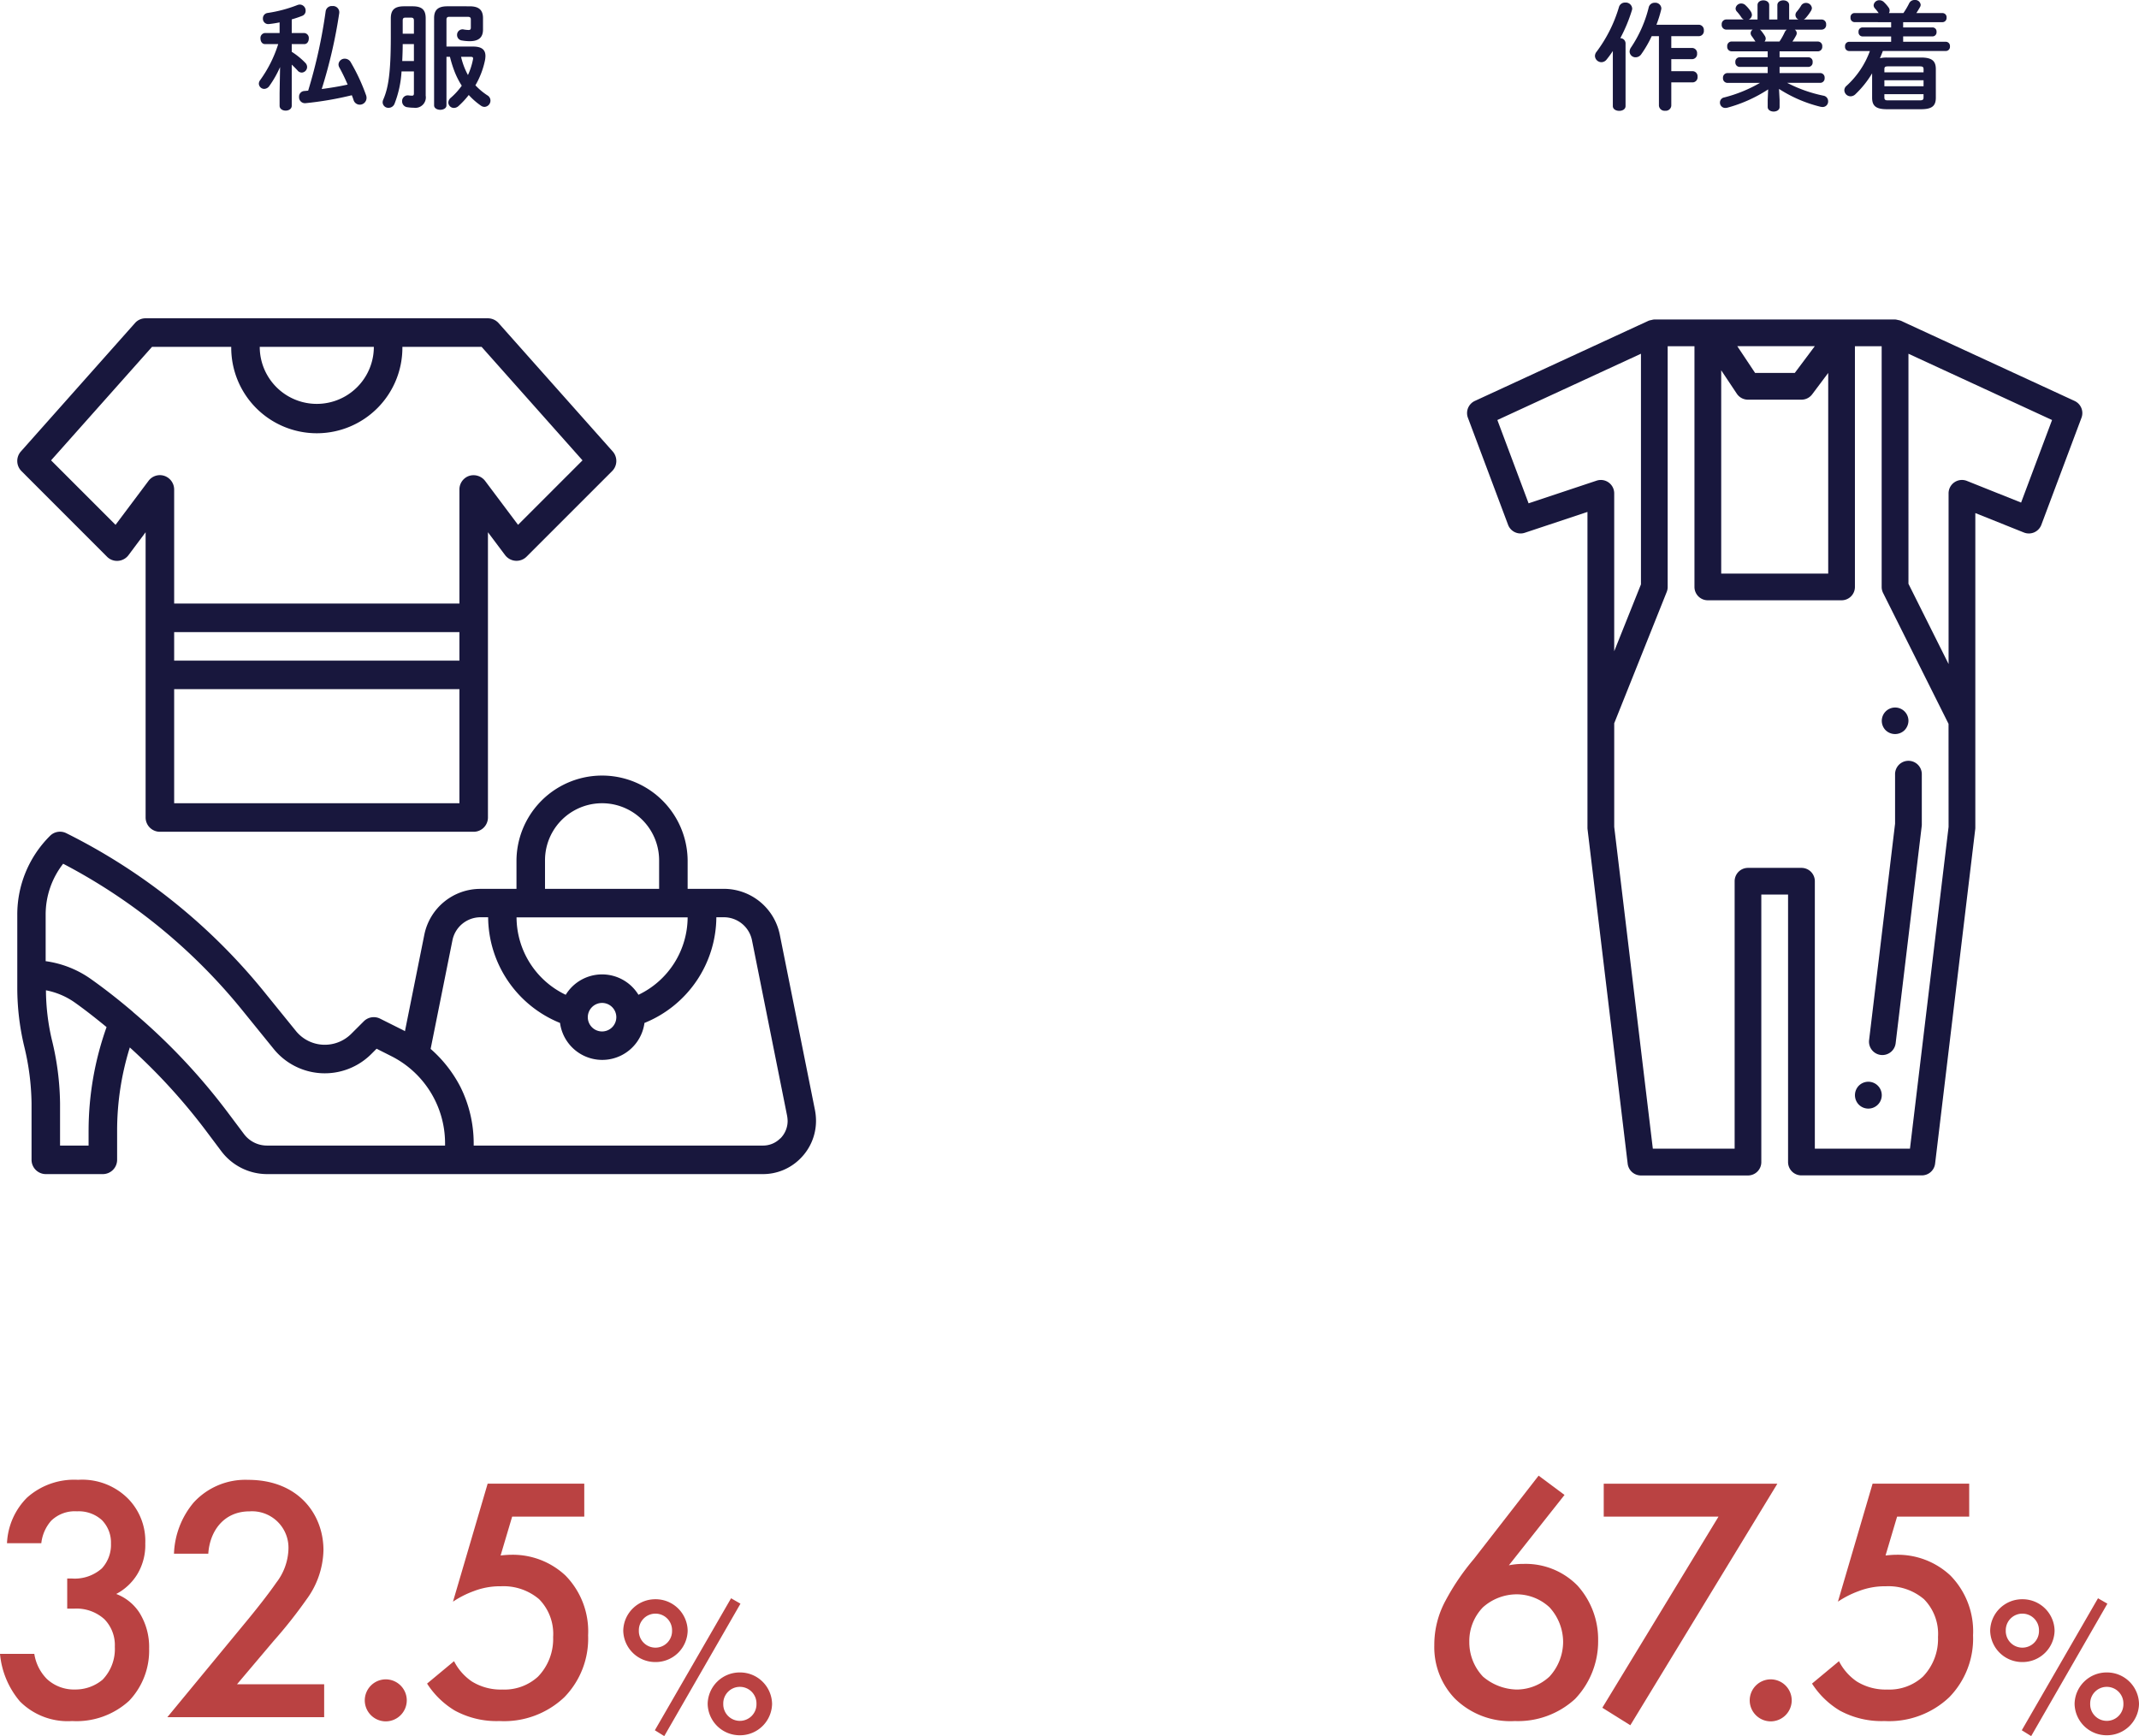 <svg xmlns="http://www.w3.org/2000/svg" xmlns:xlink="http://www.w3.org/1999/xlink" width="256.632" height="208.29" viewBox="0 0 256.632 208.29">
  <defs>
    <clipPath id="clip-path">
      <rect id="長方形_6956" data-name="長方形 6956" width="96" height="103" transform="translate(0 -0.389)" fill="#18173d"/>
    </clipPath>
    <clipPath id="clip-path-2">
      <rect id="長方形_6957" data-name="長方形 6957" width="73.815" height="102.699" fill="#18173d"/>
    </clipPath>
  </defs>
  <g id="グループ_2373" data-name="グループ 2373" transform="translate(-884.016 -3219.974)">
    <path id="パス_3765" data-name="パス 3765" d="M8.05-7.686V.644a.671.671,0,0,0,.742.616A.663.663,0,0,0,9.534.644V-2.142H12.11a.61.61,0,0,0,.574-.672.61.61,0,0,0-.574-.672H9.534V-4.928h2.52a.61.61,0,0,0,.574-.672.61.61,0,0,0-.574-.672H9.534V-7.686h3.318a.616.616,0,0,0,.588-.686.624.624,0,0,0-.588-.686h-5.1a14.471,14.471,0,0,0,.56-1.778.945.945,0,0,0,.028-.2.716.716,0,0,0-.784-.658.713.713,0,0,0-.728.546A15.075,15.075,0,0,1,4.7-6.328a.9.9,0,0,0-.168.49.706.706,0,0,0,.728.686.831.831,0,0,0,.686-.392A13.623,13.623,0,0,0,7.182-7.686ZM2.52.7c0,.378.378.574.77.574s.756-.2.756-.574V-6.846a.631.631,0,0,0-.63-.6A18.827,18.827,0,0,0,4.8-10.766.777.777,0,0,0,4.844-11,.775.775,0,0,0,4-11.718a.742.742,0,0,0-.742.532A16.919,16.919,0,0,1,.574-5.824a.83.83,0,0,0-.2.518.784.784,0,0,0,.784.742.8.8,0,0,0,.616-.322A12.023,12.023,0,0,0,2.52-5.908ZM21.1-5.866v.714H17.71a.517.517,0,0,0-.49.574A.525.525,0,0,0,17.71-4H21.1v.742H16.254a.542.542,0,0,0-.518.588.542.542,0,0,0,.518.588h3.92A16.8,16.8,0,0,1,15.89-.336a.617.617,0,0,0-.518.616.633.633,0,0,0,.644.644A1.4,1.4,0,0,0,16.24.9a17.073,17.073,0,0,0,4.914-2.2L21.1-.028v.84c0,.364.364.546.714.546s.714-.182.714-.546v-.84l-.07-1.33A16.3,16.3,0,0,0,27.44.784a1.559,1.559,0,0,0,.238.028A.657.657,0,0,0,28.35.126a.665.665,0,0,0-.56-.672,16.745,16.745,0,0,1-4.354-1.54h3.976a.534.534,0,0,0,.518-.588.534.534,0,0,0-.518-.588H22.526V-4H26a.516.516,0,0,0,.49-.574A.509.509,0,0,0,26-5.152H22.526v-.714h4.62a.532.532,0,0,0,.5-.588.532.532,0,0,0-.5-.588h-3.08a6.891,6.891,0,0,0,.434-.714.588.588,0,0,0,.084-.294.507.507,0,0,0-.238-.42H27.58a.553.553,0,0,0,.532-.616.548.548,0,0,0-.532-.6H25.424a.854.854,0,0,0,.224-.168,5.815,5.815,0,0,0,.644-.868.73.73,0,0,0,.112-.336.693.693,0,0,0-.714-.616.661.661,0,0,0-.588.336,4.948,4.948,0,0,1-.518.714.617.617,0,0,0-.154.406.6.6,0,0,0,.364.532h-1.12V-11.41c0-.392-.35-.574-.7-.574s-.714.182-.714.574v1.722h-.98V-11.41c0-.392-.35-.574-.7-.574s-.7.182-.7.574v1.722H18.83a.63.63,0,0,0,.378-.546.852.852,0,0,0-.168-.462,3.994,3.994,0,0,0-.588-.686.724.724,0,0,0-.518-.224.665.665,0,0,0-.686.6.546.546,0,0,0,.154.364,5.454,5.454,0,0,1,.532.686.753.753,0,0,0,.294.266H16.1a.555.555,0,0,0-.518.6.559.559,0,0,0,.518.616h3.206a.512.512,0,0,0-.252.434.6.6,0,0,0,.14.364c.14.182.266.378.406.588l.028.042H16.744a.532.532,0,0,0-.5.588.532.532,0,0,0,.5.588ZM20.72-7.042a.552.552,0,0,0,.14-.35.609.609,0,0,0-.1-.322,5.366,5.366,0,0,0-.462-.644.548.548,0,0,0-.14-.112h3.234a.809.809,0,0,0-.252.308,7.379,7.379,0,0,1-.63,1.12ZM35.91-9.366v.63H32.466A.483.483,0,0,0,32-8.2a.488.488,0,0,0,.462.546H35.91v.644H30.842a.5.5,0,0,0-.462.546.5.5,0,0,0,.462.56h2.52a10.513,10.513,0,0,1-2.8,4.172.7.7,0,0,0-.266.546.751.751,0,0,0,.742.714.829.829,0,0,0,.574-.238,11.891,11.891,0,0,0,2.016-2.52V-.308c0,.98.448,1.386,1.778,1.386h4.088c1.33,0,1.778-.406,1.778-1.386V-3.724c0-.98-.448-1.4-1.778-1.4H35.406a3.534,3.534,0,0,0-.84.084c.126-.294.238-.574.35-.868H42.49a.5.5,0,0,0,.476-.56.5.5,0,0,0-.476-.546H37.352v-.644h3.542a.488.488,0,0,0,.462-.546.483.483,0,0,0-.462-.532H37.352v-.63h4.732a.5.5,0,0,0,.476-.546.49.49,0,0,0-.476-.546h-3.15c.14-.21.28-.434.42-.686a.566.566,0,0,0,.1-.308.651.651,0,0,0-.714-.574.707.707,0,0,0-.672.406,9.311,9.311,0,0,1-.686,1.162H35.644a.518.518,0,0,0,.084-.294.585.585,0,0,0-.126-.378,4.3,4.3,0,0,0-.56-.644A.779.779,0,0,0,34.51-12a.679.679,0,0,0-.7.6.569.569,0,0,0,.14.364,5.922,5.922,0,0,1,.462.574H31.5a.488.488,0,0,0-.462.546.5.5,0,0,0,.462.546ZM35.546.014c-.294,0-.448-.028-.448-.364V-.728h4.7V-.35c0,.28-.084.364-.462.364ZM35.1-2.394h4.7v.714H35.1Zm4.7-.952H35.1V-3.7c0-.28.07-.364.448-.364H39.34c.378,0,.462.084.462.364Z" transform="translate(1075 3232)" fill="#18173d"/>
    <path id="パス_3768" data-name="パス 3768" d="M-11.438-.854V.658c0,.392.364.588.728.588s.728-.2.728-.588V-4.27c.252.224.49.476.7.7a.653.653,0,0,0,.5.252.676.676,0,0,0,.644-.672.715.715,0,0,0-.21-.49A8.7,8.7,0,0,0-9.982-5.81v-.924h1.5c.364,0,.546-.336.546-.672a.593.593,0,0,0-.546-.658h-1.5V-9.7c.434-.126.854-.266,1.246-.42a.635.635,0,0,0,.42-.616.715.715,0,0,0-.672-.742.847.847,0,0,0-.308.056,16.342,16.342,0,0,1-3.584.952.644.644,0,0,0-.56.658.642.642,0,0,0,.728.672c.406-.042.84-.112,1.274-.2v1.274H-13.2a.592.592,0,0,0-.532.658c0,.336.182.672.546.672h1.582a15.065,15.065,0,0,1-2.17,4.326.74.74,0,0,0-.154.42.652.652,0,0,0,.658.63.79.79,0,0,0,.6-.35,12.719,12.719,0,0,0,1.288-2.268ZM-2.772-.6c.07.182.14.364.2.546a.781.781,0,0,0,.742.588A.815.815,0,0,0-1.008-.28.919.919,0,0,0-1.064-.6,22.96,22.96,0,0,0-2.9-4.55a.812.812,0,0,0-.714-.434.731.731,0,0,0-.756.686.75.75,0,0,0,.1.364,21.649,21.649,0,0,1,.994,2.058c-1.022.224-2.058.392-3.108.532a59.413,59.413,0,0,0,2.1-9.1A.754.754,0,0,0-5.11-11.3a.739.739,0,0,0-.8.616,61.823,61.823,0,0,1-2.1,9.534l-.462.042a.667.667,0,0,0-.63.7A.711.711,0,0,0-8.3.35,40.145,40.145,0,0,0-2.772-.6ZM4.676-3.458V-.826c0,.21-.07.28-.224.28A3.689,3.689,0,0,1,4.06-.574a.679.679,0,0,0-.8.7A.707.707,0,0,0,3.906.84,4.814,4.814,0,0,0,4.662.9,1.255,1.255,0,0,0,6.09-.546V-9.814c0-.966-.378-1.456-1.568-1.456H3.486c-1.19,0-1.582.49-1.582,1.456v2.282C1.9-3.248,1.6-1.47,1.008-.1a.851.851,0,0,0-.084.35A.679.679,0,0,0,1.638.91.766.766,0,0,0,2.352.42a12.6,12.6,0,0,0,.84-3.878Zm0-1.246h-1.4c.028-.672.056-1.358.056-2.03H4.676Zm0-3.276H3.332V-9.548c0-.266.07-.364.35-.364h.63c.28,0,.364.1.364.364ZM8.582-6.44V-9.674c0-.238.1-.336.35-.336H11.1c.308,0,.406.084.406.322v.98c0,.2-.07.28-.266.28a3.8,3.8,0,0,1-.56-.056.658.658,0,0,0-.826.658.656.656,0,0,0,.588.658,5.656,5.656,0,0,0,.924.084c1.064,0,1.6-.434,1.6-1.4V-9.842c0-.994-.5-1.428-1.61-1.428H8.68c-1.176,0-1.582.5-1.582,1.414V.616c0,.35.378.532.742.532s.742-.182.742-.532V-5.208H9A14.372,14.372,0,0,0,9.59-3.346a9.567,9.567,0,0,0,.826,1.6A7.993,7.993,0,0,1,9.1-.294.768.768,0,0,0,8.806.28a.667.667,0,0,0,.672.644A.837.837,0,0,0,10.024.7,10.054,10.054,0,0,0,11.256-.63,8.509,8.509,0,0,0,12.726.658a.75.75,0,0,0,.42.14A.754.754,0,0,0,13.86.042a.721.721,0,0,0-.35-.616,7.812,7.812,0,0,1-1.456-1.218,9.99,9.99,0,0,0,1.134-2.926,3.046,3.046,0,0,0,.07-.588c0-.756-.448-1.134-1.484-1.134Zm2.912,1.232c.238,0,.322.07.266.322a8.256,8.256,0,0,1-.6,1.862,8.571,8.571,0,0,1-.826-2.184Z" transform="translate(929 3232)" fill="#18173d"/>
    <path id="パス_3766" data-name="パス 3766" d="M6.972-20.874a4.9,4.9,0,0,1,1.176-2.688A4.061,4.061,0,0,1,11.256-24.7a4.133,4.133,0,0,1,2.982,1.05,3.838,3.838,0,0,1,1.092,2.814,4.169,4.169,0,0,1-1.092,2.982,4.9,4.9,0,0,1-3.57,1.218H10.08v3.612h.84a4.981,4.981,0,0,1,3.612,1.26,4.44,4.44,0,0,1,1.26,3.318,5.3,5.3,0,0,1-1.47,3.948,5.079,5.079,0,0,1-3.276,1.176,4.781,4.781,0,0,1-3.4-1.26A5.45,5.45,0,0,1,6.132-7.6H2.016A10.238,10.238,0,0,0,4.41-1.89,8.082,8.082,0,0,0,10.668.462a9.343,9.343,0,0,0,6.846-2.436,8.736,8.736,0,0,0,2.394-6.258,7.768,7.768,0,0,0-1.176-4.326,5.762,5.762,0,0,0-2.772-2.226,6.508,6.508,0,0,0,2.52-2.352,6.771,6.771,0,0,0,.966-3.7,7.269,7.269,0,0,0-2.016-5.334,7.752,7.752,0,0,0-6.048-2.31A8.465,8.465,0,0,0,5.25-26.334a8.249,8.249,0,0,0-2.394,5.46ZM40.908-3.948H30.45l4.368-5.166a56.935,56.935,0,0,0,3.99-5.04,10.318,10.318,0,0,0,2.016-5.88c0-4.368-3.066-8.442-9.03-8.442a8.406,8.406,0,0,0-6.552,2.73,10.092,10.092,0,0,0-2.352,6.132h4.116c.168-2.646,1.806-5.082,4.956-5.082a4.371,4.371,0,0,1,4.662,4.536,6.927,6.927,0,0,1-1.47,4.032c-.924,1.344-2.394,3.192-3.36,4.368L22.092,0H40.908ZM45.78-2.016A2.527,2.527,0,0,0,48.3.5a2.527,2.527,0,0,0,2.52-2.52,2.527,2.527,0,0,0-2.52-2.52A2.527,2.527,0,0,0,45.78-2.016Zm26.334-26H60.522L56.364-13.86a11.478,11.478,0,0,1,2.478-1.26,8.7,8.7,0,0,1,3.276-.588A6.588,6.588,0,0,1,66.7-14.154a5.934,5.934,0,0,1,1.68,4.536A6.5,6.5,0,0,1,66.57-4.872a5.95,5.95,0,0,1-4.284,1.554,6.565,6.565,0,0,1-3.654-.966A6.531,6.531,0,0,1,56.49-6.72L53.256-4.032A10.191,10.191,0,0,0,56.574-.8,10.483,10.483,0,0,0,61.95.462a10.5,10.5,0,0,0,7.77-2.856,10.067,10.067,0,0,0,2.856-7.434,9.555,9.555,0,0,0-2.73-7.182,9.249,9.249,0,0,0-6.468-2.478c-.42,0-.882.042-1.3.084l1.386-4.662h8.652Z" transform="translate(882 3426)" fill="#ba4242"/>
    <path id="パス_3767" data-name="パス 3767" d="M4.656-16.152A3.842,3.842,0,0,0,.792-12.384,3.842,3.842,0,0,0,4.656-8.616,3.842,3.842,0,0,0,8.52-12.384,3.842,3.842,0,0,0,4.656-16.152Zm0,5.808a1.99,1.99,0,0,1-1.992-2.04,1.99,1.99,0,0,1,1.992-2.04,1.99,1.99,0,0,1,1.992,2.04A1.99,1.99,0,0,1,4.656-10.344ZM4.584-.432l1.128.7,9.144-15.888-1.128-.648Zm10.2-6.936A3.842,3.842,0,0,0,10.92-3.6,3.842,3.842,0,0,0,14.784.168,3.842,3.842,0,0,0,18.648-3.6,3.842,3.842,0,0,0,14.784-7.368Zm0,5.808A1.99,1.99,0,0,1,12.792-3.6a1.99,1.99,0,0,1,1.992-2.04A1.99,1.99,0,0,1,16.776-3.6,1.99,1.99,0,0,1,14.784-1.56Z" transform="translate(958 3428)" fill="#ba4242"/>
    <path id="パス_3763" data-name="パス 3763" d="M14.616-28.98l-7.77,10a28.155,28.155,0,0,0-3.4,5A11.1,11.1,0,0,0,2.1-8.61,8.881,8.881,0,0,0,4.536-2.268,9.483,9.483,0,0,0,11.76.462a10.12,10.12,0,0,0,7.224-2.646A10,10,0,0,0,21.756-9.24a9.631,9.631,0,0,0-2.478-6.552,8.707,8.707,0,0,0-6.468-2.6,8.636,8.636,0,0,0-1.764.168l6.678-8.442ZM11.97-14.742a5.817,5.817,0,0,1,3.948,1.554A6.177,6.177,0,0,1,17.556-9.03a6.177,6.177,0,0,1-1.638,4.158A5.808,5.808,0,0,1,11.97-3.318,6.429,6.429,0,0,1,7.938-4.872,5.982,5.982,0,0,1,6.3-9.03a5.815,5.815,0,0,1,1.638-4.158A6.111,6.111,0,0,1,11.97-14.742ZM22.26-1.134l3.36,2.1,17.64-28.98H22.428v3.948H36.2Zm17.682-.882A2.527,2.527,0,0,0,42.462.5a2.527,2.527,0,0,0,2.52-2.52,2.527,2.527,0,0,0-2.52-2.52A2.527,2.527,0,0,0,39.942-2.016Zm26.334-26H54.684L50.526-13.86A11.478,11.478,0,0,1,53-15.12a8.7,8.7,0,0,1,3.276-.588,6.588,6.588,0,0,1,4.578,1.554,5.934,5.934,0,0,1,1.68,4.536,6.5,6.5,0,0,1-1.806,4.746,5.95,5.95,0,0,1-4.284,1.554,6.565,6.565,0,0,1-3.654-.966A6.531,6.531,0,0,1,50.652-6.72L47.418-4.032A10.191,10.191,0,0,0,50.736-.8,10.483,10.483,0,0,0,56.112.462a10.5,10.5,0,0,0,7.77-2.856,10.067,10.067,0,0,0,2.856-7.434,9.555,9.555,0,0,0-2.73-7.182,9.249,9.249,0,0,0-6.468-2.478c-.42,0-.882.042-1.3.084l1.386-4.662h8.652Z" transform="translate(1054 3426)" fill="#ba4242"/>
    <path id="パス_3764" data-name="パス 3764" d="M4.656-16.152A3.842,3.842,0,0,0,.792-12.384,3.842,3.842,0,0,0,4.656-8.616,3.842,3.842,0,0,0,8.52-12.384,3.842,3.842,0,0,0,4.656-16.152Zm0,5.808a1.99,1.99,0,0,1-1.992-2.04,1.99,1.99,0,0,1,1.992-2.04,1.99,1.99,0,0,1,1.992,2.04A1.99,1.99,0,0,1,4.656-10.344ZM4.584-.432l1.128.7,9.144-15.888-1.128-.648Zm10.2-6.936A3.842,3.842,0,0,0,10.92-3.6,3.842,3.842,0,0,0,14.784.168,3.842,3.842,0,0,0,18.648-3.6,3.842,3.842,0,0,0,14.784-7.368Zm0,5.808A1.99,1.99,0,0,1,12.792-3.6a1.99,1.99,0,0,1,1.992-2.04A1.99,1.99,0,0,1,16.776-3.6,1.99,1.99,0,0,1,14.784-1.56Z" transform="translate(1122 3428)" fill="#ba4242"/>
    <g id="グループ_2243" data-name="グループ 2243" transform="translate(886 3258.389)" clip-path="url(#clip-path)">
      <path id="パス_3606" data-name="パス 3606" d="M10.765,28.6a1.682,1.682,0,0,0,1.335.5,1.712,1.712,0,0,0,1.249-.685L15.4,25.669V59.895a1.716,1.716,0,0,0,1.711,1.711H54.762a1.716,1.716,0,0,0,1.711-1.711V25.669l2.054,2.738a1.713,1.713,0,0,0,2.584.188L71.378,18.327a1.719,1.719,0,0,0,.069-2.345L57.757.582A1.739,1.739,0,0,0,56.473,0H15.4a1.678,1.678,0,0,0-1.284.582L.429,15.984A1.718,1.718,0,0,0,.5,18.328L10.765,28.6ZM53.05,41.071H18.825V37.648H53.05ZM18.825,44.493H53.05v13.69H18.825ZM42.783,3.423a6.845,6.845,0,1,1-13.69,0Zm-26.61,0h9.5a10.268,10.268,0,1,0,20.535,0h9.5L67.819,17.044l-7.735,7.735-3.953-5.271a1.75,1.75,0,0,0-1.917-.6,1.712,1.712,0,0,0-1.163,1.626v13.69H18.825V20.535a1.734,1.734,0,0,0-1.163-1.626,1.7,1.7,0,0,0-1.917.6l-3.953,5.271L4.057,17.044Z" transform="translate(0.086 -0.226)" fill="#18173d"/>
      <path id="パス_3607" data-name="パス 3607" d="M95.718,320.271l-4.227-21.083a6.853,6.853,0,0,0-6.708-5.493H80.435v-3.423a10.268,10.268,0,0,0-20.535,0V293.7H55.553a6.853,6.853,0,0,0-6.708,5.493l-2.327,11.585s-.085-.051-.137-.086l-2.84-1.42a1.692,1.692,0,0,0-1.968.325L40.067,311.1a4.5,4.5,0,0,1-3.337,1.3,4.45,4.45,0,0,1-3.3-1.66l-3.663-4.518a71.65,71.65,0,0,0-23.872-19.2,1.687,1.687,0,0,0-1.968.325,13.291,13.291,0,0,0-3.919,9.481v8.744a30.272,30.272,0,0,0,.821,6.982,30.335,30.335,0,0,1,.89,6.862v6.794a1.716,1.716,0,0,0,1.711,1.711h6.845a1.716,1.716,0,0,0,1.711-1.711v-3.559a33.541,33.541,0,0,1,1.523-9.925,71.485,71.485,0,0,1,9.035,9.857l1.951,2.6a6.889,6.889,0,0,0,5.476,2.738H89.455a6.3,6.3,0,0,0,4.5-1.866,6.372,6.372,0,0,0,1.882-4.518,6.85,6.85,0,0,0-.12-1.267Zm-32.395-30a6.845,6.845,0,0,1,13.69,0v3.423H63.323Zm-1.711,6.845H80.435a10.346,10.346,0,0,1-5.9,9.292,5.114,5.114,0,0,0-8.727,0,10.346,10.346,0,0,1-5.9-9.292Zm8.556,10.268a1.711,1.711,0,1,1-1.711,1.711,1.716,1.716,0,0,1,1.711-1.711M8.562,322.649V324.5H5.139v-5.083a33.435,33.435,0,0,0-.992-7.649,26.6,26.6,0,0,1-.7-5.9,8.9,8.9,0,0,1,3.491,1.489c1.3.924,2.55,1.917,3.782,2.926a37.118,37.118,0,0,0-2.156,12.372Zm42.32,1.848H29.954a3.444,3.444,0,0,1-2.738-1.369l-1.951-2.6a73.851,73.851,0,0,0-11.329-12.013l-.085-.085c-1.591-1.352-3.235-2.653-4.946-3.867a12.278,12.278,0,0,0-5.493-2.19v-5.545a9.893,9.893,0,0,1,2.1-6.144A68.453,68.453,0,0,1,27.1,308.377l3.663,4.518a7.891,7.891,0,0,0,11.722.616l.633-.633,1.728.872a11.717,11.717,0,0,1,6.486,10.49v.257h-.446Zm40.66-.856a2.892,2.892,0,0,1-2.088.856H54.767v-.257a15.228,15.228,0,0,0-1.591-6.776A15.464,15.464,0,0,0,49.6,312.9l2.618-13.04a3.441,3.441,0,0,1,3.354-2.755H56.5a13.781,13.781,0,0,0,8.625,12.68,5.11,5.11,0,0,0,10.13,0,13.782,13.782,0,0,0,8.625-12.68H84.8a3.44,3.44,0,0,1,3.354,2.755l4.209,21.032a4.194,4.194,0,0,1,.069.65,2.966,2.966,0,0,1-.872,2.1Z" transform="translate(0.082 -225.469)" fill="#18173d"/>
    </g>
    <g id="グループ_2245" data-name="グループ 2245" transform="translate(1060.034 3258.301)" clip-path="url(#clip-path-2)">
      <path id="パス_3608" data-name="パス 3608" d="M72.882,9.776,52.022.148A.12.12,0,0,1,52,.141a1.736,1.736,0,0,0-.319-.075,1.624,1.624,0,0,0-.305-.061c-.006,0-.014-.005-.024-.005H22.465c-.008,0-.014.005-.024.005a1.614,1.614,0,0,0-.322.064,1.73,1.73,0,0,0-.3.072.266.266,0,0,0-.026.006L.93,9.776A1.606,1.606,0,0,0,.1,11.8L4.916,24.635a1.6,1.6,0,0,0,2.011.958l7.515-2.5v37.89a1.412,1.412,0,0,0,.011.191l4.814,40.116a1.6,1.6,0,0,0,1.593,1.413H33.7a1.6,1.6,0,0,0,1.6-1.6V69h3.209v32.093a1.6,1.6,0,0,0,1.6,1.6H54.558a1.6,1.6,0,0,0,1.593-1.413l4.814-40.116a1.412,1.412,0,0,0,.012-.191V23.231l5.823,2.33a1.6,1.6,0,0,0,2.1-.926L73.712,11.8a1.6,1.6,0,0,0-.829-2.022ZM30.488,6.1l1.874,2.811a1.607,1.607,0,0,0,1.335.714h6.419A1.606,1.606,0,0,0,41.4,8.986l1.926-2.569V30.489H30.488Zm1.929-2.893h9.3L39.314,6.419H34.556ZM7.378,22.06,3.632,12.066,20.86,4.114V31.785l-3.209,8.023V20.863a1.605,1.605,0,0,0-2.113-1.522Zm50.39,38.822L53.135,99.489H41.722V67.4a1.6,1.6,0,0,0-1.6-1.6H33.7a1.6,1.6,0,0,0-1.6,1.6V99.489H22.285L17.652,60.882V48.449l6.3-15.759a1.614,1.614,0,0,0,.114-.6V3.21H27.28V32.094a1.6,1.6,0,0,0,1.6,1.6H44.931a1.6,1.6,0,0,0,1.6-1.6V3.21h3.209V32.094a1.612,1.612,0,0,0,.168.717l7.855,15.708Zm8.7-38.91-6.5-2.6a1.605,1.605,0,0,0-2.2,1.491V41.343l-4.814-9.628V4.115l17.229,7.951Z" transform="translate(0)" fill="#18173d"/>
      <path id="パス_3609" data-name="パス 3609" d="M271.715,256.582a1.626,1.626,0,0,0,2.278,0,1.653,1.653,0,0,0,.466-1.139,1.6,1.6,0,1,0-2.744,1.139Z" transform="translate(-221.505 -207.304)" fill="#18173d"/>
      <path id="パス_3610" data-name="パス 3610" d="M266.071,290.35v5.939l-3.116,25.962a1.606,1.606,0,0,0,1.4,1.785,1.632,1.632,0,0,0,.193.011,1.606,1.606,0,0,0,1.592-1.413l3.128-26.058a1.543,1.543,0,0,0,.011-.191V290.35a1.6,1.6,0,0,0-3.209,0Z" transform="translate(-214.723 -235.792)" fill="#18173d"/>
      <path id="パス_3611" data-name="パス 3611" d="M254.215,499.307a1.626,1.626,0,0,0,0,2.278,1.611,1.611,0,1,0,0-2.278Z" transform="translate(-207.214 -407.376)" fill="#18173d"/>
    </g>
  </g>
</svg>
